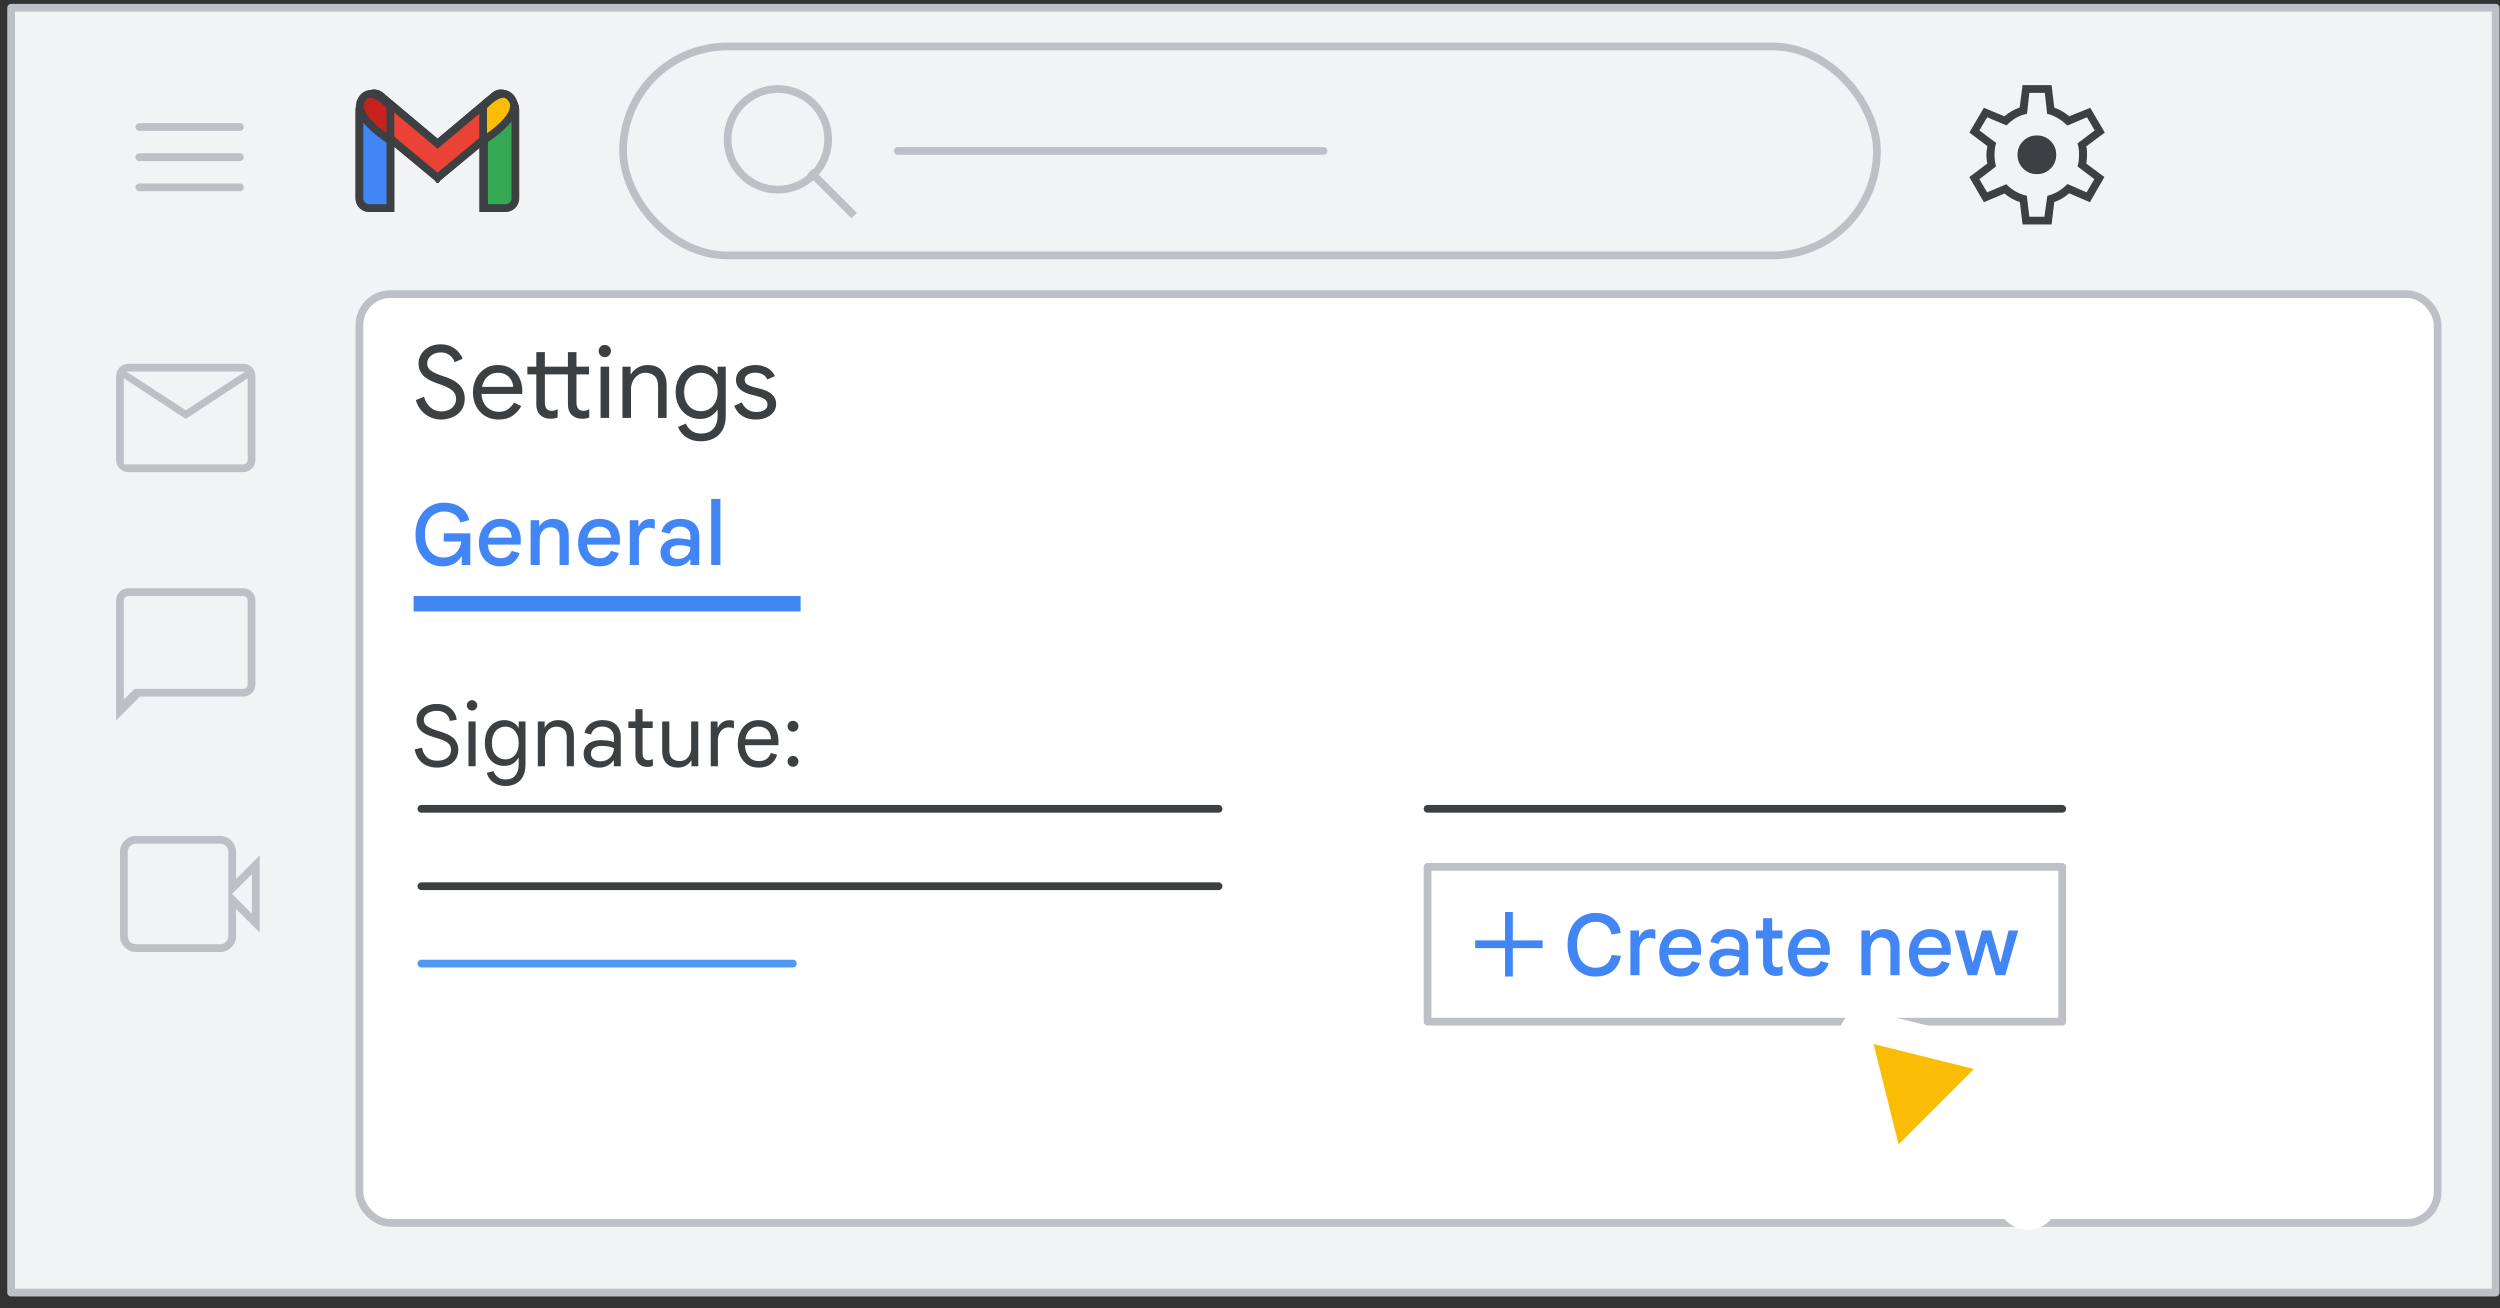 <svg width="323" height="169" viewBox="0 0 323 169" fill="none" xmlns="http://www.w3.org/2000/svg">
<rect x="0" y="0" width="323" height="169" fill="#333333" stroke="none"/>
<g id="gmail-inboxes-create-new-signature">
<g id="Gmail/settings-full-view">
<g id="Frames/desktop-light">
<rect id="border copy" x="1.439" y="1" width="321" height="166" fill="#F1F3F4" stroke="#BDC1C6" stroke-linejoin="round"/>
</g>
<g id="Group 5">
<rect id="Rectangle" x="46.44" y="38" width="268.5" height="120" rx="4" fill="white" stroke="#BDC1C6"/>
</g>
<g id="Group 6">
<g id="Gmail icon - illustrated">
<g id="white bg">
<path id="Rectangle_2" d="M46.439 14.165C46.439 13.479 46.996 12.922 47.683 12.922H49.196C49.882 12.922 50.439 13.479 50.439 14.165V26.881H47.683C46.996 26.881 46.439 26.325 46.439 25.638V14.165Z" fill="white" stroke="#3C4043"/>
<path id="Rectangle_3" d="M62.421 14.165C62.421 13.479 62.978 12.922 63.665 12.922H65.215C65.902 12.922 66.459 13.479 66.459 14.165V25.638C66.459 26.325 65.902 26.881 65.215 26.881H62.421V14.165Z" fill="white" stroke="#3C4043"/>
<g id="Combined Shape">
<path fill-rule="evenodd" clip-rule="evenodd" d="M46.792 13.284C46.375 13.819 46.459 14.595 46.981 15.028L56.534 22.955L56.534 22.955L56.534 22.955L56.534 22.955L56.534 22.955L66.088 15.028C66.61 14.595 66.694 13.819 66.276 13.284L65.694 12.539C65.265 11.988 64.471 11.905 63.936 12.354L56.534 18.571L49.133 12.354C48.598 11.905 47.804 11.988 47.374 12.539L46.792 13.284Z" fill="white"/>
<path d="M46.981 15.028L47.3 14.643L46.981 15.028ZM46.792 13.284L46.398 12.976L46.398 12.976L46.792 13.284ZM56.534 22.955L56.927 22.646L56.894 22.604L56.853 22.57L56.534 22.955ZM56.534 22.955L56.141 23.264L56.459 23.668L56.854 23.339L56.534 22.955ZM56.534 22.955L56.854 22.571L56.534 22.304L56.214 22.571L56.534 22.955ZM56.534 22.955L56.214 23.339L56.609 23.668L56.927 23.264L56.534 22.955ZM56.534 22.955L56.215 22.57L56.174 22.604L56.142 22.646L56.534 22.955ZM66.088 15.028L65.768 14.643V14.643L66.088 15.028ZM66.276 13.284L65.882 13.591V13.591L66.276 13.284ZM65.694 12.539L66.088 12.231V12.231L65.694 12.539ZM63.936 12.354L63.614 11.971V11.971L63.936 12.354ZM56.534 18.571L56.213 18.954L56.534 19.224L56.856 18.954L56.534 18.571ZM49.133 12.354L49.454 11.971V11.971L49.133 12.354ZM47.374 12.539L47.768 12.847L47.374 12.539ZM47.3 14.643C46.986 14.383 46.935 13.913 47.187 13.591L46.398 12.976C45.814 13.724 45.931 14.807 46.662 15.413L47.3 14.643ZM56.853 22.57L47.3 14.643L46.662 15.413L56.215 23.34L56.853 22.57ZM56.141 23.264L56.141 23.264L56.927 22.646L56.927 22.646L56.141 23.264ZM56.854 23.339L56.854 23.339L56.214 22.571L56.214 22.571L56.854 23.339ZM56.854 22.571L56.854 22.571L56.214 23.339L56.214 23.339L56.854 22.571ZM56.142 22.646L56.141 22.646L56.927 23.264L56.927 23.264L56.142 22.646ZM56.854 23.34L66.407 15.413L65.768 14.643L56.215 22.57L56.854 23.34ZM66.407 15.413C67.137 14.807 67.254 13.724 66.67 12.976L65.882 13.591C66.133 13.913 66.082 14.383 65.768 14.643L66.407 15.413ZM66.67 12.976L66.088 12.231L65.3 12.847L65.882 13.591L66.67 12.976ZM66.088 12.231C65.484 11.457 64.366 11.34 63.614 11.971L64.257 12.737C64.575 12.47 65.045 12.519 65.3 12.847L66.088 12.231ZM63.614 11.971L56.213 18.188L56.856 18.954L64.257 12.737L63.614 11.971ZM48.811 12.737L56.213 18.954L56.856 18.188L49.454 11.971L48.811 12.737ZM47.768 12.847C48.024 12.519 48.493 12.47 48.811 12.737L49.454 11.971C48.703 11.34 47.584 11.457 46.98 12.231L47.768 12.847ZM47.187 13.591L47.768 12.847L46.98 12.231L46.398 12.976L47.187 13.591Z" fill="#3C4043"/>
</g>
<path id="Path 4" fill-rule="evenodd" clip-rule="evenodd" d="M62.421 18.157V13.794C62.421 13.794 64.945 10.74 66.206 12.921C67.468 15.103 62.421 18.157 62.421 18.157Z" fill="white"/>
<path id="Path 4_2" fill-rule="evenodd" clip-rule="evenodd" d="M50.477 18.157V13.794C50.477 13.794 47.953 10.74 46.691 12.921C45.43 15.103 50.477 18.157 50.477 18.157Z" fill="white"/>
</g>
<path id="Rectangle_4" d="M46.44 14.165C46.44 13.479 46.996 12.922 47.683 12.922H49.196C49.883 12.922 50.44 13.479 50.44 14.165V26.881H47.683C46.996 26.881 46.44 26.325 46.44 25.638V14.165Z" fill="#4285F4" stroke="#3C4043"/>
<path id="Rectangle_5" d="M62.541 14.165C62.541 13.479 63.098 12.922 63.785 12.922H65.345C66.032 12.922 66.589 13.479 66.589 14.165V25.638C66.589 26.325 66.032 26.881 65.345 26.881H62.541V14.165Z" fill="#34A853" stroke="#3C4043"/>
<g id="Combined Shape_2">
<path fill-rule="evenodd" clip-rule="evenodd" d="M46.791 13.284C46.374 13.819 46.458 14.595 46.98 15.028L56.533 22.955L56.533 22.955L56.533 22.955L56.533 22.955L56.533 22.955L66.087 15.028C66.609 14.595 66.692 13.819 66.275 13.284L65.693 12.539C65.264 11.989 64.47 11.905 63.935 12.354L56.533 18.571L49.132 12.354C48.597 11.905 47.803 11.989 47.373 12.539L46.791 13.284Z" fill="#EA4335"/>
<path d="M46.98 15.028L47.299 14.643L46.98 15.028ZM46.791 13.284L46.397 12.976L46.791 13.284ZM56.533 22.955L56.925 22.645L56.893 22.604L56.852 22.57L56.533 22.955ZM56.533 22.955L56.141 23.265L56.458 23.667L56.852 23.34L56.533 22.955ZM56.533 22.955L56.847 22.566L56.529 22.31L56.214 22.57L56.533 22.955ZM56.533 22.955L56.219 23.345L56.613 23.662L56.926 23.265L56.533 22.955ZM56.533 22.955L56.214 22.57L56.173 22.604L56.141 22.645L56.533 22.955ZM66.087 15.028L65.767 14.643V14.643L66.087 15.028ZM66.275 13.284L65.881 13.592V13.592L66.275 13.284ZM65.693 12.539L66.087 12.231V12.231L65.693 12.539ZM63.935 12.354L63.613 11.972V11.972L63.935 12.354ZM56.533 18.571L56.212 18.954L56.533 19.224L56.855 18.954L56.533 18.571ZM49.132 12.354L49.453 11.972V11.972L49.132 12.354ZM47.373 12.539L47.767 12.847H47.767L47.373 12.539ZM47.299 14.643C46.985 14.383 46.934 13.914 47.186 13.592L46.397 12.976C45.813 13.724 45.93 14.807 46.661 15.413L47.299 14.643ZM56.852 22.57L47.299 14.643L46.661 15.413L56.214 23.34L56.852 22.57ZM56.141 23.265L56.141 23.265L56.926 22.645L56.925 22.645L56.141 23.265ZM56.852 23.34L56.852 23.34L56.214 22.57L56.214 22.57L56.852 23.34ZM56.847 22.566L56.847 22.566L56.219 23.345L56.219 23.345L56.847 22.566ZM56.141 22.645L56.141 22.645L56.926 23.265L56.926 23.265L56.141 22.645ZM56.853 23.34L66.406 15.413L65.767 14.643L56.214 22.57L56.853 23.34ZM66.406 15.413C67.136 14.807 67.253 13.724 66.669 12.976L65.881 13.592C66.132 13.914 66.081 14.383 65.767 14.643L66.406 15.413ZM66.669 12.976L66.087 12.231L65.299 12.847L65.881 13.592L66.669 12.976ZM66.087 12.231C65.483 11.458 64.365 11.34 63.613 11.972L64.256 12.737C64.574 12.47 65.044 12.52 65.299 12.847L66.087 12.231ZM63.613 11.972L56.212 18.189L56.855 18.954L64.256 12.737L63.613 11.972ZM48.81 12.737L56.212 18.954L56.855 18.189L49.453 11.972L48.81 12.737ZM47.767 12.847C48.023 12.52 48.492 12.47 48.81 12.737L49.453 11.972C48.702 11.34 47.583 11.458 46.979 12.231L47.767 12.847ZM47.186 13.592L47.767 12.847L46.979 12.231L46.397 12.976L47.186 13.592Z" fill="#3C4043"/>
</g>
<path id="Path 4_3" fill-rule="evenodd" clip-rule="evenodd" d="M62.421 18.157V13.794C62.421 13.794 64.945 10.74 66.207 12.921C67.468 15.103 62.421 18.157 62.421 18.157Z" fill="#FBBC04" stroke="#3C4043"/>
<path id="Path 4_4" fill-rule="evenodd" clip-rule="evenodd" d="M50.44 18.157V13.794C50.44 13.794 47.94 10.74 46.69 12.921C45.44 15.103 50.44 18.157 50.44 18.157Z" fill="#C5221F" stroke="#3C4043"/>
</g>
<g id="Menu">
<path id="Line" d="M18 16.406H31" stroke="#BDC1C6" stroke-linecap="round" stroke-linejoin="round"/>
<path id="Line_2" d="M18 20.306H31" stroke="#BDC1C6" stroke-linecap="round" stroke-linejoin="round"/>
<path id="Line_3" d="M18 24.206H31" stroke="#BDC1C6" stroke-linecap="round" stroke-linejoin="round"/>
</g>
</g>
<rect id="Rectangle_6" x="53.44" y="77" width="50" height="2" fill="#4285F4"/>
</g>
<path id="Line 24" d="M54.44 104.5H157.439" stroke="#3C4043" stroke-linecap="round"/>
<path id="Line 24_2" d="M184.439 104.5H266.439" stroke="#3C4043" stroke-linecap="round"/>
<g id="UI/button-white">
<rect id="Rectangle_7" x="184.439" y="112" width="82" height="20" fill="white" stroke="#BDC1C6" stroke-linejoin="round"/>
<g id="Icons/add-dark-grey">
<g id="Group">
<path id="Line_4" d="M194.952 118.333V125.667" stroke="#4285F4" stroke-linecap="square"/>
<path id="Line 2" d="M191.097 122H198.807" stroke="#4285F4" stroke-linecap="square"/>
</g>
</g>
</g>
<path id="Line 24_3" d="M54.44 114.5H157.439" stroke="#3C4043" stroke-linecap="round"/>
<path id="Line 24_4" d="M54.44 124.5H102.439" stroke="#4F98F4" stroke-linecap="round"/>
<path id="Create new" d="M206.126 126.176C205.591 126.176 205.103 126.081 204.663 125.89C204.231 125.699 203.853 125.424 203.53 125.065C203.208 124.706 202.958 124.273 202.782 123.767C202.614 123.261 202.529 122.693 202.529 122.062C202.529 121.431 202.617 120.863 202.793 120.357C202.977 119.844 203.23 119.411 203.552 119.059C203.875 118.7 204.256 118.425 204.696 118.234C205.136 118.043 205.617 117.948 206.137 117.948C206.702 117.948 207.219 118.047 207.688 118.245C208.165 118.443 208.554 118.736 208.854 119.125C209.162 119.506 209.342 119.979 209.393 120.544L208.205 120.742C208.154 120.427 208.04 120.144 207.864 119.895C207.688 119.646 207.457 119.451 207.171 119.312C206.885 119.165 206.541 119.092 206.137 119.092C205.69 119.092 205.283 119.206 204.916 119.433C204.557 119.653 204.271 119.983 204.058 120.423C203.853 120.863 203.75 121.409 203.75 122.062C203.75 122.707 203.853 123.25 204.058 123.69C204.271 124.13 204.557 124.464 204.916 124.691C205.276 124.918 205.683 125.032 206.137 125.032C206.526 125.032 206.863 124.962 207.149 124.823C207.435 124.684 207.67 124.489 207.853 124.24C208.037 123.991 208.161 123.701 208.227 123.371L209.415 123.503C209.32 124.053 209.129 124.53 208.843 124.933C208.565 125.329 208.194 125.637 207.732 125.857C207.278 126.07 206.742 126.176 206.126 126.176ZM210.645 126V120.214H211.756V120.995H211.822C211.903 120.812 212.013 120.65 212.152 120.511C212.299 120.364 212.468 120.251 212.658 120.17C212.856 120.089 213.069 120.049 213.296 120.049C213.436 120.049 213.549 120.056 213.637 120.071C213.725 120.086 213.802 120.104 213.868 120.126V121.325C213.766 121.274 213.652 121.237 213.527 121.215C213.403 121.186 213.267 121.171 213.12 121.171C212.871 121.171 212.647 121.237 212.449 121.369C212.259 121.501 212.105 121.684 211.987 121.919C211.877 122.154 211.822 122.418 211.822 122.711V126H210.645ZM217.126 126.176C216.568 126.176 216.081 126.048 215.663 125.791C215.252 125.527 214.933 125.164 214.706 124.702C214.486 124.24 214.376 123.712 214.376 123.118C214.376 122.502 214.493 121.963 214.728 121.501C214.962 121.039 215.285 120.68 215.696 120.423C216.114 120.166 216.59 120.038 217.126 120.038C217.712 120.038 218.2 120.148 218.589 120.368C218.985 120.588 219.282 120.903 219.48 121.314C219.685 121.725 219.788 122.216 219.788 122.788C219.788 122.891 219.784 122.993 219.777 123.096C219.777 123.191 219.769 123.279 219.755 123.36H215.531C215.553 123.69 215.619 123.976 215.729 124.218C215.868 124.511 216.062 124.735 216.312 124.889C216.561 125.043 216.847 125.12 217.17 125.12C217.573 125.12 217.885 125.032 218.105 124.856C218.332 124.673 218.497 124.445 218.6 124.174L219.634 124.449C219.487 124.948 219.208 125.362 218.798 125.692C218.387 126.015 217.83 126.176 217.126 126.176ZM215.575 122.469H218.622C218.607 122.249 218.567 122.051 218.501 121.875C218.435 121.699 218.339 121.549 218.215 121.424C218.09 121.299 217.936 121.204 217.753 121.138C217.577 121.072 217.371 121.039 217.137 121.039C216.821 121.039 216.539 121.12 216.29 121.281C216.048 121.435 215.861 121.666 215.729 121.974C215.663 122.121 215.611 122.286 215.575 122.469ZM222.868 126.176C222.465 126.176 222.113 126.103 221.812 125.956C221.512 125.802 221.277 125.589 221.108 125.318C220.947 125.047 220.866 124.724 220.866 124.35C220.866 123.961 220.965 123.635 221.163 123.371C221.361 123.1 221.629 122.894 221.966 122.755C222.304 122.616 222.674 122.546 223.077 122.546C223.283 122.546 223.477 122.557 223.66 122.579C223.844 122.594 224.023 122.619 224.199 122.656C224.375 122.685 224.551 122.722 224.727 122.766V122.216C224.727 121.857 224.603 121.571 224.353 121.358C224.104 121.138 223.774 121.028 223.363 121.028C223.033 121.028 222.751 121.109 222.516 121.27C222.289 121.424 222.131 121.651 222.043 121.952L220.998 121.71C221.072 121.351 221.222 121.046 221.449 120.797C221.684 120.548 221.966 120.361 222.296 120.236C222.634 120.104 222.993 120.038 223.374 120.038C224.188 120.038 224.808 120.232 225.233 120.621C225.659 121.01 225.871 121.567 225.871 122.293V126H224.727V125.329H224.661C224.551 125.476 224.412 125.615 224.243 125.747C224.075 125.872 223.877 125.974 223.649 126.055C223.422 126.136 223.162 126.176 222.868 126.176ZM223.132 125.208C223.455 125.208 223.734 125.142 223.968 125.01C224.203 124.871 224.386 124.687 224.518 124.46C224.658 124.225 224.727 123.969 224.727 123.69C224.485 123.602 224.243 123.54 224.001 123.503C223.759 123.459 223.514 123.437 223.264 123.437C222.876 123.437 222.575 123.514 222.362 123.668C222.157 123.822 222.054 124.049 222.054 124.35C222.054 124.607 222.153 124.816 222.351 124.977C222.557 125.131 222.817 125.208 223.132 125.208ZM226.855 120.214H227.79V118.63H228.967V120.214H230.287V121.248H228.967V124.163C228.967 124.427 229.026 124.629 229.143 124.768C229.261 124.907 229.44 124.977 229.682 124.977C229.814 124.977 229.928 124.962 230.023 124.933C230.119 124.896 230.214 124.849 230.309 124.79V125.934C230.192 125.978 230.064 126.015 229.924 126.044C229.792 126.073 229.635 126.088 229.451 126.088C228.945 126.088 228.542 125.938 228.241 125.637C227.941 125.329 227.79 124.907 227.79 124.372V121.248H226.855V120.214ZM233.754 126.176C233.197 126.176 232.709 126.048 232.291 125.791C231.881 125.527 231.562 125.164 231.334 124.702C231.114 124.24 231.004 123.712 231.004 123.118C231.004 122.502 231.122 121.963 231.356 121.501C231.591 121.039 231.914 120.68 232.324 120.423C232.742 120.166 233.219 120.038 233.754 120.038C234.341 120.038 234.829 120.148 235.217 120.368C235.613 120.588 235.91 120.903 236.108 121.314C236.314 121.725 236.416 122.216 236.416 122.788C236.416 122.891 236.413 122.993 236.405 123.096C236.405 123.191 236.398 123.279 236.383 123.36H232.159C232.181 123.69 232.247 123.976 232.357 124.218C232.497 124.511 232.691 124.735 232.94 124.889C233.19 125.043 233.476 125.12 233.798 125.12C234.202 125.12 234.513 125.032 234.733 124.856C234.961 124.673 235.126 124.445 235.228 124.174L236.262 124.449C236.116 124.948 235.837 125.362 235.426 125.692C235.016 126.015 234.458 126.176 233.754 126.176ZM232.203 122.469H235.25C235.236 122.249 235.195 122.051 235.129 121.875C235.063 121.699 234.968 121.549 234.843 121.424C234.719 121.299 234.565 121.204 234.381 121.138C234.205 121.072 234 121.039 233.765 121.039C233.45 121.039 233.168 121.12 232.918 121.281C232.676 121.435 232.489 121.666 232.357 121.974C232.291 122.121 232.24 122.286 232.203 122.469ZM240.498 126V120.214H241.609V120.951H241.675C241.829 120.68 242.056 120.46 242.357 120.291C242.665 120.122 243.009 120.038 243.391 120.038C244.051 120.038 244.553 120.232 244.898 120.621C245.25 121.01 245.426 121.549 245.426 122.238V126H244.238V122.392C244.238 121.959 244.128 121.64 243.908 121.435C243.695 121.23 243.416 121.127 243.072 121.127C242.786 121.127 242.536 121.2 242.324 121.347C242.118 121.486 241.957 121.677 241.84 121.919C241.73 122.154 241.675 122.418 241.675 122.711V126H240.498ZM249.384 126.176C248.827 126.176 248.339 126.048 247.921 125.791C247.511 125.527 247.192 125.164 246.964 124.702C246.744 124.24 246.634 123.712 246.634 123.118C246.634 122.502 246.752 121.963 246.986 121.501C247.221 121.039 247.544 120.68 247.954 120.423C248.372 120.166 248.849 120.038 249.384 120.038C249.971 120.038 250.459 120.148 250.847 120.368C251.243 120.588 251.54 120.903 251.738 121.314C251.944 121.725 252.046 122.216 252.046 122.788C252.046 122.891 252.043 122.993 252.035 123.096C252.035 123.191 252.028 123.279 252.013 123.36H247.789C247.811 123.69 247.877 123.976 247.987 124.218C248.127 124.511 248.321 124.735 248.57 124.889C248.82 125.043 249.106 125.12 249.428 125.12C249.832 125.12 250.143 125.032 250.363 124.856C250.591 124.673 250.756 124.445 250.858 124.174L251.892 124.449C251.746 124.948 251.467 125.362 251.056 125.692C250.646 126.015 250.088 126.176 249.384 126.176ZM247.833 122.469H250.88C250.866 122.249 250.825 122.051 250.759 121.875C250.693 121.699 250.598 121.549 250.473 121.424C250.349 121.299 250.195 121.204 250.011 121.138C249.835 121.072 249.63 121.039 249.395 121.039C249.08 121.039 248.798 121.12 248.548 121.281C248.306 121.435 248.119 121.666 247.987 121.974C247.921 122.121 247.87 122.286 247.833 122.469ZM254.218 126L252.557 120.214H253.822L254.856 124.328H254.9L256.066 120.214H257.265L258.431 124.317H258.475L259.509 120.214H260.752L259.08 126H257.848L256.66 121.798H256.616L255.439 126H254.218Z" fill="#4285F4"/>
<g id="Cursor">
<g id="Union">
<mask id="path-27-outside-1_2_44911" maskUnits="userSpaceOnUse" x="229.038" y="122.084" width="44.548" height="44.548" fill="black">
<rect fill="white" x="229.038" y="122.084" width="44.548" height="44.548"/>
<path fill-rule="evenodd" clip-rule="evenodd" d="M240.936 132.547C240.204 132.365 239.542 133.027 239.724 133.759L243.781 150.059C243.969 150.814 244.909 151.074 245.459 150.524L250.139 145.844L260.589 156.294C261.37 157.075 262.636 157.075 263.417 156.294C264.198 155.513 264.198 154.247 263.417 153.466L252.968 143.016L257.702 138.282C258.251 137.732 257.991 136.792 257.236 136.604L240.936 132.547Z"/>
</mask>
<path fill-rule="evenodd" clip-rule="evenodd" d="M240.936 132.547C240.204 132.365 239.542 133.027 239.724 133.759L243.781 150.059C243.969 150.814 244.909 151.074 245.459 150.524L250.139 145.844L260.589 156.294C261.37 157.075 262.636 157.075 263.417 156.294C264.198 155.513 264.198 154.247 263.417 153.466L252.968 143.016L257.702 138.282C258.251 137.732 257.991 136.792 257.236 136.604L240.936 132.547Z" fill="#FBBC04"/>
<path d="M239.724 133.759L241.665 133.276L241.665 133.276L239.724 133.759ZM240.936 132.547L241.419 130.606L241.419 130.606L240.936 132.547ZM243.781 150.059L245.722 149.576L245.722 149.576L243.781 150.059ZM250.139 145.844L251.553 144.43L250.139 143.016L248.725 144.43L250.139 145.844ZM263.417 153.466L264.832 152.051L263.417 153.466ZM252.968 143.016L251.553 141.601L250.139 143.016L251.553 144.43L252.968 143.016ZM257.236 136.604L256.753 138.545H256.753L257.236 136.604ZM241.665 133.276C241.847 134.008 241.185 134.67 240.453 134.488L241.419 130.606C239.224 130.06 237.237 132.047 237.783 134.242L241.665 133.276ZM245.722 149.576L241.665 133.276L237.783 134.242L241.841 150.542L245.722 149.576ZM244.045 149.11C244.595 148.56 245.534 148.821 245.722 149.576L241.841 150.542C242.404 152.806 245.223 153.588 246.873 151.939L244.045 149.11ZM248.725 144.43L244.045 149.11L246.873 151.939L251.553 147.258L248.725 144.43ZM262.003 154.88L251.553 144.43L248.725 147.258L259.175 157.708L262.003 154.88ZM262.003 154.88L259.175 157.708C260.737 159.27 263.27 159.27 264.832 157.708L262.003 154.88ZM262.003 154.88L262.003 154.88L264.832 157.708C266.394 156.146 266.394 153.613 264.832 152.051L262.003 154.88ZM251.553 144.43L262.003 154.88L264.832 152.051L254.382 141.601L251.553 144.43ZM256.287 136.868L251.553 141.601L254.382 144.43L259.116 139.696L256.287 136.868ZM256.753 138.545C255.998 138.357 255.737 137.417 256.287 136.868L259.116 139.696C260.766 138.046 259.983 135.227 257.719 134.663L256.753 138.545ZM240.453 134.488L256.753 138.545L257.719 134.663L241.419 130.606L240.453 134.488Z" fill="white" mask="url(#path-27-outside-1_2_44911)"/>
</g>
</g>
<g id="Gmail left nav">
<g id="Meet">
<g id="Group 7">
<g id="videocam_BASELINE_P900_24dp (2)">
<path id="Shape" d="M16.462 122.038L16.109 122.391H16.109L16.462 122.038ZM16.462 108.963L16.109 108.609L16.109 108.609L16.462 108.963ZM29.538 108.963L29.891 108.609V108.609L29.538 108.963ZM30 114.775H29.5V115.982L30.354 115.129L30 114.775ZM33.05 111.725H33.55V110.518L32.696 111.371L33.05 111.725ZM33.05 119.275L32.696 119.629L33.55 120.482V119.275H33.05ZM30 116.225L30.354 115.871L29.5 115.018V116.225H30ZM16.109 122.391C16.518 122.8 17.036 123 17.625 123V122C17.281 122 17.024 121.891 16.816 121.684L16.109 122.391ZM15.5 120.875C15.5 121.464 15.7 121.982 16.109 122.391L16.816 121.684C16.608 121.476 16.5 121.219 16.5 120.875H15.5ZM15.5 110.125V120.875H16.5V110.125H15.5ZM16.109 108.609C15.7 109.018 15.5 109.536 15.5 110.125H16.5C16.5 109.781 16.608 109.524 16.816 109.316L16.109 108.609ZM17.625 108C17.036 108 16.518 108.2 16.109 108.609L16.816 109.316C17.024 109.109 17.281 109 17.625 109V108ZM28.4 108H17.625V109H28.4V108ZM29.891 108.609C29.486 108.204 28.978 108 28.4 108V109C28.722 109 28.973 109.105 29.184 109.316L29.891 108.609ZM30.5 110.125C30.5 109.536 30.3 109.018 29.891 108.609L29.184 109.316C29.392 109.524 29.5 109.781 29.5 110.125H30.5ZM30.5 114.775V110.125H29.5V114.775H30.5ZM32.696 111.371L29.646 114.421L30.354 115.129L33.404 112.079L32.696 111.371ZM33.55 119.275V111.725H32.55V119.275H33.55ZM29.646 116.579L32.696 119.629L33.404 118.921L30.354 115.871L29.646 116.579ZM30.5 120.875V116.225H29.5V120.875H30.5ZM29.891 122.391C30.3 121.982 30.5 121.464 30.5 120.875H29.5C29.5 121.219 29.392 121.476 29.184 121.684L29.891 122.391ZM28.4 123C28.978 123 29.486 122.796 29.891 122.391L29.184 121.684C28.973 121.895 28.722 122 28.4 122V123ZM17.625 123H28.4V122H17.625V123Z" fill="#BDC1C6"/>
</g>
</g>
</g>
<g id="Chat">
<path id="Shape_2" fill-rule="evenodd" clip-rule="evenodd" d="M15 93.075V77.625C15 77.158 15.154 76.771 15.463 76.463C15.771 76.154 16.158 76 16.625 76H31.375C31.842 76 32.229 76.154 32.538 76.463C32.846 76.771 33 77.158 33 77.625V88.375C33 88.842 32.846 89.229 32.538 89.537C32.229 89.846 31.842 90 31.375 90H18.075L15 93.075ZM17.375 89H31.375C31.558 89 31.708 88.942 31.825 88.825C31.942 88.708 32 88.558 32 88.375V77.625C32 77.442 31.942 77.292 31.825 77.175C31.708 77.058 31.558 77 31.375 77H16.625C16.442 77 16.292 77.058 16.175 77.175C16.058 77.292 16 77.442 16 77.625V88.375V88.825V89V90.375L17.375 89Z" fill="#BDC1C6"/>
</g>
<g id="Mail">
<path id="Shape_3" fill-rule="evenodd" clip-rule="evenodd" d="M15.463 60.538C15.771 60.846 16.158 61 16.625 61H31.375C31.842 61 32.229 60.846 32.538 60.538C32.846 60.229 33 59.842 33 59.375V48.625C33 48.158 32.846 47.771 32.538 47.462C32.229 47.154 31.842 47 31.375 47H16.625C16.158 47 15.771 47.154 15.463 47.462C15.154 47.771 15 48.158 15 48.625V59.375C15 59.842 15.154 60.229 15.463 60.538ZM16 48.875L24 54.125L32 48.875V59.375C32 59.558 31.942 59.708 31.825 59.825C31.708 59.942 31.558 60 31.375 60H16.625H16V59.825V59.375V48.875ZM24 53L31.7 48H16.3L24 53Z" fill="#BDC1C6"/>
</g>
</g>
<path id="General" d="M57.225 73.176C56.704 73.176 56.228 73.081 55.795 72.89C55.37 72.692 54.996 72.41 54.673 72.043C54.358 71.676 54.112 71.244 53.936 70.745C53.767 70.239 53.683 69.678 53.683 69.062C53.683 68.446 53.775 67.889 53.958 67.39C54.141 66.884 54.398 66.448 54.728 66.081C55.058 65.714 55.447 65.436 55.894 65.245C56.341 65.047 56.829 64.948 57.357 64.948C58.215 64.948 58.934 65.146 59.513 65.542C60.1 65.938 60.47 66.492 60.624 67.203L59.469 67.511C59.381 67.218 59.245 66.965 59.062 66.752C58.879 66.539 58.64 66.378 58.347 66.268C58.061 66.151 57.731 66.092 57.357 66.092C57.02 66.092 56.701 66.158 56.4 66.29C56.107 66.415 55.846 66.602 55.619 66.851C55.399 67.1 55.223 67.412 55.091 67.786C54.966 68.153 54.904 68.578 54.904 69.062C54.904 69.546 54.966 69.971 55.091 70.338C55.216 70.705 55.388 71.016 55.608 71.273C55.828 71.522 56.081 71.713 56.367 71.845C56.66 71.97 56.972 72.032 57.302 72.032C57.639 72.032 57.94 71.981 58.204 71.878C58.475 71.775 58.706 71.632 58.897 71.449C59.095 71.258 59.253 71.038 59.37 70.789C59.487 70.532 59.564 70.257 59.601 69.964H57.335V68.908H60.767V73H59.656V71.9H59.59C59.487 72.091 59.359 72.263 59.205 72.417C59.051 72.571 58.875 72.707 58.677 72.824C58.479 72.934 58.259 73.018 58.017 73.077C57.775 73.143 57.511 73.176 57.225 73.176ZM64.627 73.176C64.07 73.176 63.582 73.048 63.164 72.791C62.753 72.527 62.434 72.164 62.207 71.702C61.987 71.24 61.877 70.712 61.877 70.118C61.877 69.502 61.994 68.963 62.229 68.501C62.464 68.039 62.786 67.68 63.197 67.423C63.615 67.166 64.092 67.038 64.627 67.038C65.214 67.038 65.701 67.148 66.09 67.368C66.486 67.588 66.783 67.903 66.981 68.314C67.186 68.725 67.289 69.216 67.289 69.788C67.289 69.891 67.285 69.993 67.278 70.096C67.278 70.191 67.271 70.279 67.256 70.36H63.032C63.054 70.69 63.12 70.976 63.23 71.218C63.369 71.511 63.564 71.735 63.813 71.889C64.062 72.043 64.348 72.12 64.671 72.12C65.074 72.12 65.386 72.032 65.606 71.856C65.833 71.673 65.998 71.445 66.101 71.174L67.135 71.449C66.988 71.948 66.71 72.362 66.299 72.692C65.888 73.015 65.331 73.176 64.627 73.176ZM63.076 69.469H66.123C66.108 69.249 66.068 69.051 66.002 68.875C65.936 68.699 65.841 68.549 65.716 68.424C65.591 68.299 65.437 68.204 65.254 68.138C65.078 68.072 64.873 68.039 64.638 68.039C64.323 68.039 64.04 68.12 63.791 68.281C63.549 68.435 63.362 68.666 63.23 68.974C63.164 69.121 63.113 69.286 63.076 69.469ZM68.556 73V67.214H69.667V67.951H69.733C69.887 67.68 70.114 67.46 70.415 67.291C70.723 67.122 71.068 67.038 71.449 67.038C72.109 67.038 72.611 67.232 72.956 67.621C73.308 68.01 73.484 68.549 73.484 69.238V73H72.296V69.392C72.296 68.959 72.186 68.64 71.966 68.435C71.753 68.23 71.475 68.127 71.13 68.127C70.844 68.127 70.595 68.2 70.382 68.347C70.177 68.486 70.015 68.677 69.898 68.919C69.788 69.154 69.733 69.418 69.733 69.711V73H68.556ZM77.442 73.176C76.885 73.176 76.397 73.048 75.98 72.791C75.569 72.527 75.25 72.164 75.022 71.702C74.802 71.24 74.692 70.712 74.692 70.118C74.692 69.502 74.81 68.963 75.044 68.501C75.279 68.039 75.602 67.68 76.013 67.423C76.43 67.166 76.907 67.038 77.442 67.038C78.029 67.038 78.517 67.148 78.906 67.368C79.302 67.588 79.599 67.903 79.796 68.314C80.002 68.725 80.105 69.216 80.105 69.788C80.105 69.891 80.101 69.993 80.094 70.096C80.094 70.191 80.086 70.279 80.072 70.36H75.847C75.87 70.69 75.936 70.976 76.046 71.218C76.185 71.511 76.379 71.735 76.629 71.889C76.878 72.043 77.164 72.12 77.487 72.12C77.89 72.12 78.201 72.032 78.421 71.856C78.649 71.673 78.814 71.445 78.916 71.174L79.951 71.449C79.804 71.948 79.525 72.362 79.115 72.692C78.704 73.015 78.147 73.176 77.442 73.176ZM75.891 69.469H78.939C78.924 69.249 78.883 69.051 78.817 68.875C78.751 68.699 78.656 68.549 78.531 68.424C78.407 68.299 78.253 68.204 78.07 68.138C77.894 68.072 77.688 68.039 77.454 68.039C77.138 68.039 76.856 68.12 76.606 68.281C76.365 68.435 76.177 68.666 76.046 68.974C75.98 69.121 75.928 69.286 75.891 69.469ZM81.371 73V67.214H82.482V67.995H82.548C82.629 67.812 82.739 67.65 82.878 67.511C83.025 67.364 83.194 67.251 83.384 67.17C83.582 67.089 83.795 67.049 84.022 67.049C84.162 67.049 84.275 67.056 84.363 67.071C84.451 67.086 84.528 67.104 84.594 67.126V68.325C84.492 68.274 84.378 68.237 84.253 68.215C84.129 68.186 83.993 68.171 83.846 68.171C83.597 68.171 83.373 68.237 83.175 68.369C82.985 68.501 82.831 68.684 82.713 68.919C82.603 69.154 82.548 69.418 82.548 69.711V73H81.371ZM87.342 73.176C86.939 73.176 86.587 73.103 86.286 72.956C85.986 72.802 85.751 72.589 85.582 72.318C85.421 72.047 85.34 71.724 85.34 71.35C85.34 70.961 85.439 70.635 85.637 70.371C85.835 70.1 86.103 69.894 86.44 69.755C86.778 69.616 87.148 69.546 87.551 69.546C87.757 69.546 87.951 69.557 88.134 69.579C88.318 69.594 88.497 69.619 88.673 69.656C88.849 69.685 89.025 69.722 89.201 69.766V69.216C89.201 68.857 89.077 68.571 88.827 68.358C88.578 68.138 88.248 68.028 87.837 68.028C87.507 68.028 87.225 68.109 86.99 68.27C86.763 68.424 86.605 68.651 86.517 68.952L85.472 68.71C85.546 68.351 85.696 68.046 85.923 67.797C86.158 67.548 86.44 67.361 86.77 67.236C87.108 67.104 87.467 67.038 87.848 67.038C88.662 67.038 89.282 67.232 89.707 67.621C90.133 68.01 90.345 68.567 90.345 69.293V73H89.201V72.329H89.135C89.025 72.476 88.886 72.615 88.717 72.747C88.549 72.872 88.351 72.974 88.123 73.055C87.896 73.136 87.636 73.176 87.342 73.176ZM87.606 72.208C87.929 72.208 88.208 72.142 88.442 72.01C88.677 71.871 88.86 71.687 88.992 71.46C89.132 71.225 89.201 70.969 89.201 70.69C88.959 70.602 88.717 70.54 88.475 70.503C88.233 70.459 87.988 70.437 87.738 70.437C87.35 70.437 87.049 70.514 86.836 70.668C86.631 70.822 86.528 71.049 86.528 71.35C86.528 71.607 86.627 71.816 86.825 71.977C87.031 72.131 87.291 72.208 87.606 72.208ZM91.888 73V64.464H93.076V73H91.888Z" fill="#4285F4"/>
<path id="Signature:" d="M56.471 99.176C55.972 99.176 55.518 99.084 55.107 98.901C54.704 98.718 54.37 98.45 54.106 98.098C53.842 97.746 53.666 97.317 53.578 96.811L54.524 96.602C54.605 97.093 54.806 97.497 55.129 97.812C55.459 98.127 55.914 98.285 56.493 98.285C56.845 98.285 57.153 98.23 57.417 98.12C57.688 98.003 57.897 97.841 58.044 97.636C58.198 97.423 58.275 97.178 58.275 96.899C58.275 96.62 58.209 96.393 58.077 96.217C57.952 96.041 57.762 95.891 57.505 95.766C57.248 95.634 56.926 95.509 56.537 95.392L55.932 95.205C55.639 95.117 55.364 95.014 55.107 94.897C54.85 94.772 54.623 94.626 54.425 94.457C54.234 94.288 54.084 94.087 53.974 93.852C53.871 93.617 53.82 93.342 53.82 93.027C53.82 92.638 53.93 92.29 54.15 91.982C54.37 91.667 54.674 91.417 55.063 91.234C55.459 91.043 55.91 90.948 56.416 90.948C56.966 90.948 57.424 91.043 57.791 91.234C58.165 91.425 58.451 91.678 58.649 91.993C58.854 92.301 58.972 92.638 59.001 93.005L58.121 93.137C58.07 92.873 57.974 92.646 57.835 92.455C57.696 92.257 57.509 92.107 57.274 92.004C57.047 91.894 56.764 91.839 56.427 91.839C56.119 91.839 55.837 91.89 55.58 91.993C55.331 92.088 55.129 92.224 54.975 92.4C54.828 92.576 54.755 92.781 54.755 93.016C54.755 93.346 54.898 93.614 55.184 93.819C55.477 94.024 55.892 94.211 56.427 94.38L57.032 94.567C57.311 94.655 57.578 94.758 57.835 94.875C58.099 94.992 58.334 95.143 58.539 95.326C58.744 95.502 58.906 95.718 59.023 95.975C59.148 96.224 59.21 96.532 59.21 96.899C59.21 97.258 59.14 97.581 59.001 97.867C58.862 98.146 58.667 98.384 58.418 98.582C58.169 98.78 57.875 98.927 57.538 99.022C57.208 99.125 56.852 99.176 56.471 99.176ZM60.525 99V93.214H61.449V99H60.525ZM60.987 91.806C60.804 91.806 60.646 91.74 60.514 91.608C60.382 91.476 60.316 91.318 60.316 91.135C60.316 90.944 60.382 90.787 60.514 90.662C60.646 90.53 60.804 90.464 60.987 90.464C61.178 90.464 61.336 90.53 61.46 90.662C61.592 90.787 61.658 90.944 61.658 91.135C61.658 91.318 61.592 91.476 61.46 91.608C61.336 91.74 61.178 91.806 60.987 91.806ZM65.307 101.552C64.867 101.552 64.478 101.471 64.141 101.31C63.803 101.156 63.528 100.951 63.316 100.694C63.103 100.437 62.964 100.155 62.898 99.847L63.767 99.627C63.862 99.928 64.038 100.181 64.295 100.386C64.551 100.599 64.889 100.705 65.307 100.705C65.879 100.705 66.304 100.533 66.583 100.188C66.869 99.851 67.012 99.385 67.012 98.791V97.922H66.968C66.792 98.237 66.55 98.49 66.242 98.681C65.934 98.864 65.549 98.956 65.087 98.956C64.647 98.956 64.24 98.842 63.866 98.615C63.499 98.388 63.202 98.054 62.975 97.614C62.755 97.174 62.645 96.635 62.645 95.997C62.645 95.352 62.755 94.813 62.975 94.38C63.202 93.94 63.506 93.606 63.888 93.379C64.269 93.152 64.691 93.038 65.153 93.038C65.571 93.038 65.937 93.13 66.253 93.313C66.568 93.489 66.806 93.716 66.968 93.995H67.012V93.214H67.892V98.802C67.892 99.425 67.778 99.939 67.551 100.342C67.331 100.753 67.026 101.057 66.638 101.255C66.249 101.453 65.805 101.552 65.307 101.552ZM65.296 98.109C65.611 98.109 65.897 98.032 66.154 97.878C66.41 97.724 66.616 97.493 66.77 97.185C66.931 96.87 67.012 96.474 67.012 95.997C67.012 95.52 66.931 95.128 66.77 94.82C66.616 94.505 66.41 94.27 66.154 94.116C65.897 93.962 65.611 93.885 65.296 93.885C64.988 93.885 64.702 93.962 64.438 94.116C64.174 94.27 63.961 94.505 63.8 94.82C63.638 95.128 63.558 95.52 63.558 95.997C63.558 96.474 63.638 96.87 63.8 97.185C63.961 97.493 64.174 97.724 64.438 97.878C64.702 98.032 64.988 98.109 65.296 98.109ZM69.485 99V93.214H70.365V93.973H70.409C70.548 93.702 70.768 93.478 71.069 93.302C71.377 93.126 71.729 93.038 72.125 93.038C72.777 93.038 73.276 93.229 73.621 93.61C73.973 93.991 74.149 94.508 74.149 95.161V99H73.225V95.282C73.225 94.776 73.096 94.417 72.84 94.204C72.59 93.991 72.279 93.885 71.905 93.885C71.597 93.885 71.329 93.962 71.102 94.116C70.882 94.263 70.709 94.461 70.585 94.71C70.467 94.952 70.409 95.223 70.409 95.524V99H69.485ZM77.41 99.176C77.014 99.176 76.666 99.103 76.365 98.956C76.065 98.809 75.83 98.604 75.661 98.34C75.493 98.069 75.408 97.75 75.408 97.383C75.408 96.994 75.507 96.672 75.705 96.415C75.911 96.151 76.178 95.953 76.508 95.821C76.846 95.689 77.209 95.623 77.597 95.623C77.825 95.623 78.034 95.634 78.224 95.656C78.422 95.671 78.609 95.696 78.785 95.733C78.969 95.77 79.145 95.817 79.313 95.876V95.238C79.313 94.82 79.174 94.49 78.895 94.248C78.617 93.999 78.261 93.874 77.828 93.874C77.447 93.874 77.132 93.962 76.882 94.138C76.633 94.307 76.461 94.56 76.365 94.897L75.529 94.688C75.595 94.343 75.735 94.05 75.947 93.808C76.16 93.559 76.428 93.368 76.75 93.236C77.08 93.104 77.44 93.038 77.828 93.038C78.584 93.038 79.167 93.229 79.577 93.61C79.995 93.991 80.204 94.527 80.204 95.216V99H79.313V98.241H79.269C79.167 98.388 79.031 98.534 78.862 98.681C78.694 98.828 78.488 98.945 78.246 99.033C78.012 99.128 77.733 99.176 77.41 99.176ZM77.575 98.362C77.913 98.362 78.21 98.289 78.466 98.142C78.73 97.995 78.936 97.794 79.082 97.537C79.236 97.273 79.313 96.98 79.313 96.657C79.042 96.554 78.782 96.481 78.532 96.437C78.283 96.393 78.026 96.371 77.762 96.371C77.344 96.371 77.003 96.452 76.739 96.613C76.483 96.767 76.354 97.024 76.354 97.383C76.354 97.676 76.468 97.915 76.695 98.098C76.93 98.274 77.223 98.362 77.575 98.362ZM81.183 93.214H82.096V91.63H83.02V93.214H84.329V94.061H83.02V97.339C83.02 97.618 83.082 97.834 83.207 97.988C83.332 98.142 83.519 98.219 83.768 98.219C83.893 98.219 83.999 98.204 84.087 98.175C84.182 98.146 84.27 98.105 84.351 98.054V98.956C84.256 98.993 84.153 99.022 84.043 99.044C83.933 99.073 83.79 99.088 83.614 99.088C83.159 99.088 82.793 98.952 82.514 98.681C82.235 98.402 82.096 98.017 82.096 97.526V94.061H81.183V93.214ZM87.578 99.176C86.933 99.176 86.434 98.985 86.082 98.604C85.73 98.223 85.554 97.706 85.554 97.053V93.214H86.478V96.932C86.478 97.438 86.603 97.797 86.852 98.01C87.109 98.223 87.424 98.329 87.798 98.329C88.113 98.329 88.381 98.256 88.601 98.109C88.821 97.955 88.99 97.753 89.107 97.504C89.232 97.255 89.294 96.983 89.294 96.69V93.214H90.218V99H89.338V98.241H89.294C89.206 98.417 89.078 98.578 88.909 98.725C88.74 98.864 88.542 98.974 88.315 99.055C88.088 99.136 87.842 99.176 87.578 99.176ZM91.828 99V93.214H92.708V94.017H92.752C92.826 93.826 92.939 93.658 93.093 93.511C93.247 93.364 93.423 93.251 93.621 93.17C93.827 93.089 94.036 93.049 94.248 93.049C94.388 93.049 94.501 93.056 94.589 93.071C94.677 93.086 94.754 93.108 94.82 93.137V94.116C94.718 94.065 94.608 94.028 94.49 94.006C94.373 93.984 94.252 93.973 94.127 93.973C93.871 93.973 93.636 94.046 93.423 94.193C93.218 94.34 93.053 94.538 92.928 94.787C92.811 95.029 92.752 95.297 92.752 95.59V99H91.828ZM97.984 99.176C97.442 99.176 96.969 99.044 96.565 98.78C96.169 98.509 95.861 98.142 95.641 97.68C95.429 97.218 95.322 96.697 95.322 96.118C95.322 95.524 95.432 94.996 95.652 94.534C95.88 94.065 96.191 93.698 96.587 93.434C96.991 93.17 97.453 93.038 97.973 93.038C98.531 93.038 99 93.148 99.381 93.368C99.77 93.588 100.067 93.903 100.272 94.314C100.478 94.717 100.58 95.201 100.58 95.766C100.58 95.861 100.577 95.957 100.569 96.052C100.569 96.14 100.566 96.217 100.558 96.283H96.246C96.261 96.679 96.334 97.024 96.466 97.317C96.613 97.647 96.818 97.9 97.082 98.076C97.354 98.245 97.665 98.329 98.017 98.329C98.479 98.329 98.828 98.234 99.062 98.043C99.304 97.845 99.48 97.592 99.59 97.284L100.404 97.504C100.287 97.973 100.027 98.369 99.623 98.692C99.227 99.015 98.681 99.176 97.984 99.176ZM96.29 95.513H99.612C99.605 95.264 99.565 95.04 99.491 94.842C99.425 94.637 99.323 94.464 99.183 94.325C99.051 94.178 98.883 94.068 98.677 93.995C98.479 93.914 98.245 93.874 97.973 93.874C97.629 93.874 97.324 93.962 97.06 94.138C96.804 94.307 96.606 94.556 96.466 94.886C96.386 95.069 96.327 95.278 96.29 95.513ZM102.456 94.534C102.258 94.534 102.089 94.468 101.95 94.336C101.818 94.197 101.752 94.028 101.752 93.83C101.752 93.632 101.818 93.467 101.95 93.335C102.089 93.196 102.258 93.126 102.456 93.126C102.654 93.126 102.819 93.196 102.951 93.335C103.09 93.467 103.16 93.632 103.16 93.83C103.16 94.028 103.09 94.197 102.951 94.336C102.819 94.468 102.654 94.534 102.456 94.534ZM102.456 99.066C102.258 99.066 102.089 99 101.95 98.868C101.818 98.729 101.752 98.56 101.752 98.362C101.752 98.171 101.818 98.01 101.95 97.878C102.089 97.739 102.258 97.669 102.456 97.669C102.654 97.669 102.819 97.739 102.951 97.878C103.09 98.01 103.16 98.171 103.16 98.362C103.16 98.56 103.09 98.729 102.951 98.868C102.819 99 102.654 99.066 102.456 99.066Z" fill="#3C4043"/>
<path id="Settings" d="M56.976 54.208C56.525 54.208 56.079 54.113 55.637 53.922C55.195 53.731 54.805 53.45 54.467 53.077C54.129 52.704 53.882 52.241 53.726 51.686L54.779 51.257C54.926 51.794 55.195 52.245 55.585 52.609C55.975 52.973 56.447 53.155 57.002 53.155C57.349 53.155 57.665 53.094 57.951 52.973C58.246 52.843 58.48 52.657 58.653 52.414C58.835 52.171 58.926 51.877 58.926 51.53C58.926 51.218 58.848 50.954 58.692 50.737C58.545 50.52 58.319 50.33 58.016 50.165C57.713 49.992 57.34 49.827 56.898 49.671L56.313 49.463C56.053 49.368 55.789 49.255 55.52 49.125C55.26 48.986 55.017 48.822 54.792 48.631C54.575 48.432 54.402 48.198 54.272 47.929C54.142 47.652 54.077 47.327 54.077 46.954C54.077 46.503 54.198 46.092 54.441 45.719C54.684 45.346 55.017 45.047 55.442 44.822C55.867 44.597 56.356 44.484 56.911 44.484C57.492 44.484 57.977 44.592 58.367 44.809C58.766 45.017 59.078 45.268 59.303 45.563C59.537 45.849 59.693 46.113 59.771 46.356L58.744 46.798C58.692 46.616 58.592 46.43 58.445 46.239C58.298 46.04 58.098 45.875 57.847 45.745C57.604 45.606 57.297 45.537 56.924 45.537C56.621 45.537 56.335 45.598 56.066 45.719C55.806 45.84 55.594 46.009 55.429 46.226C55.273 46.434 55.195 46.677 55.195 46.954C55.195 47.344 55.351 47.652 55.663 47.877C55.975 48.102 56.395 48.306 56.924 48.488L57.535 48.696C57.812 48.791 58.094 48.908 58.38 49.047C58.675 49.186 58.948 49.363 59.199 49.58C59.45 49.797 59.654 50.065 59.81 50.386C59.966 50.698 60.044 51.075 60.044 51.517C60.044 51.994 59.949 52.405 59.758 52.752C59.576 53.09 59.333 53.367 59.03 53.584C58.727 53.801 58.393 53.957 58.029 54.052C57.674 54.156 57.323 54.208 56.976 54.208ZM64.406 54.208C63.764 54.208 63.192 54.056 62.69 53.753C62.196 53.45 61.806 53.034 61.52 52.505C61.242 51.976 61.104 51.374 61.104 50.698C61.104 50.065 61.234 49.48 61.494 48.943C61.762 48.406 62.135 47.977 62.612 47.656C63.097 47.327 63.665 47.162 64.315 47.162C64.973 47.162 65.537 47.309 66.005 47.604C66.481 47.89 66.845 48.289 67.097 48.8C67.357 49.311 67.487 49.896 67.487 50.555C67.487 50.616 67.482 50.676 67.474 50.737C67.474 50.798 67.469 50.85 67.461 50.893H62.209C62.235 51.37 62.343 51.773 62.534 52.102C62.75 52.475 63.028 52.752 63.366 52.934C63.712 53.116 64.072 53.207 64.445 53.207C64.93 53.207 65.329 53.094 65.641 52.869C65.961 52.635 66.217 52.349 66.408 52.011L67.344 52.466C67.084 52.969 66.711 53.385 66.226 53.714C65.74 54.043 65.134 54.208 64.406 54.208ZM62.274 49.983H66.317C66.308 49.801 66.265 49.606 66.187 49.398C66.117 49.181 66 48.982 65.836 48.8C65.68 48.609 65.476 48.458 65.225 48.345C64.982 48.224 64.679 48.163 64.315 48.163C63.881 48.163 63.504 48.276 63.184 48.501C62.872 48.718 62.633 49.017 62.469 49.398C62.382 49.58 62.317 49.775 62.274 49.983ZM68.135 48.371V47.37H69.291V45.498H70.397V47.37H73.374V45.498H74.478V47.37H76.103V48.371H74.478V51.985C74.478 52.332 74.548 52.6 74.686 52.791C74.834 52.982 75.072 53.077 75.401 53.077C75.549 53.077 75.683 53.055 75.805 53.012C75.926 52.969 76.034 52.917 76.129 52.856V53.935C76.017 53.987 75.891 54.026 75.752 54.052C75.623 54.087 75.445 54.104 75.219 54.104C74.665 54.104 74.219 53.944 73.88 53.623C73.543 53.294 73.374 52.839 73.374 52.258V48.371H70.397V51.985C70.397 52.332 70.466 52.6 70.605 52.791C70.752 52.982 70.99 53.077 71.32 53.077C71.467 53.077 71.601 53.055 71.722 53.012C71.844 52.969 71.952 52.917 72.047 52.856V53.935C71.935 53.987 71.809 54.026 71.671 54.052C71.54 54.087 71.363 54.104 71.138 54.104C70.583 54.104 70.136 53.944 69.799 53.623C69.46 53.294 69.291 52.839 69.291 52.258V48.371H68.135ZM77.593 54V47.37H78.698V54H77.593ZM78.139 46.148C77.922 46.148 77.736 46.07 77.58 45.914C77.424 45.758 77.346 45.572 77.346 45.355C77.346 45.13 77.424 44.943 77.58 44.796C77.736 44.64 77.922 44.562 78.139 44.562C78.364 44.562 78.551 44.64 78.698 44.796C78.854 44.943 78.932 45.13 78.932 45.355C78.932 45.572 78.854 45.758 78.698 45.914C78.551 46.07 78.364 46.148 78.139 46.148ZM80.421 54V47.37H81.475V48.345H81.526C81.7 48.024 81.981 47.747 82.371 47.513C82.77 47.279 83.204 47.162 83.671 47.162C84.486 47.162 85.097 47.4 85.504 47.877C85.921 48.345 86.129 48.969 86.129 49.749V54H85.023V49.918C85.023 49.277 84.868 48.826 84.555 48.566C84.252 48.297 83.858 48.163 83.373 48.163C83.008 48.163 82.688 48.267 82.41 48.475C82.133 48.674 81.916 48.934 81.76 49.255C81.605 49.576 81.526 49.914 81.526 50.269V54H80.421ZM90.557 57.016C89.994 57.016 89.508 56.921 89.101 56.73C88.703 56.548 88.377 56.314 88.126 56.028C87.883 55.742 87.71 55.452 87.606 55.157L88.62 54.728C88.759 55.092 88.993 55.395 89.322 55.638C89.66 55.889 90.072 56.015 90.557 56.015C91.251 56.015 91.784 55.811 92.156 55.404C92.529 55.005 92.715 54.446 92.715 53.727V52.986H92.663C92.455 53.307 92.156 53.58 91.766 53.805C91.376 54.022 90.921 54.13 90.401 54.13C89.829 54.13 89.305 53.983 88.828 53.688C88.36 53.393 87.987 52.986 87.71 52.466C87.433 51.937 87.294 51.331 87.294 50.646C87.294 49.961 87.433 49.359 87.71 48.839C87.987 48.31 88.36 47.899 88.828 47.604C89.305 47.309 89.829 47.162 90.401 47.162C90.921 47.162 91.376 47.275 91.766 47.5C92.156 47.717 92.455 47.99 92.663 48.319H92.715V47.37H93.768V53.74C93.768 54.477 93.625 55.088 93.339 55.573C93.062 56.058 92.68 56.418 92.195 56.652C91.719 56.895 91.172 57.016 90.557 57.016ZM90.557 53.129C90.947 53.129 91.307 53.034 91.636 52.843C91.966 52.644 92.225 52.358 92.416 51.985C92.615 51.612 92.715 51.166 92.715 50.646C92.715 50.109 92.615 49.658 92.416 49.294C92.225 48.921 91.966 48.64 91.636 48.449C91.307 48.258 90.947 48.163 90.557 48.163C90.167 48.163 89.808 48.263 89.478 48.462C89.149 48.653 88.885 48.934 88.685 49.307C88.486 49.671 88.386 50.117 88.386 50.646C88.386 51.175 88.486 51.625 88.685 51.998C88.885 52.362 89.149 52.644 89.478 52.843C89.808 53.034 90.167 53.129 90.557 53.129ZM97.653 54.208C97.159 54.208 96.721 54.13 96.34 53.974C95.967 53.809 95.655 53.593 95.403 53.324C95.161 53.047 94.979 52.748 94.858 52.427L95.846 51.985C96.019 52.384 96.27 52.691 96.6 52.908C96.929 53.125 97.306 53.233 97.731 53.233C98.138 53.233 98.476 53.151 98.745 52.986C99.022 52.821 99.16 52.579 99.16 52.258C99.16 52.059 99.104 51.894 98.992 51.764C98.879 51.625 98.714 51.508 98.498 51.413C98.281 51.318 98.016 51.231 97.704 51.153L96.898 50.945C96.587 50.858 96.292 50.737 96.014 50.581C95.737 50.425 95.512 50.226 95.338 49.983C95.174 49.732 95.091 49.428 95.091 49.073C95.091 48.674 95.209 48.332 95.442 48.046C95.677 47.76 95.984 47.543 96.365 47.396C96.747 47.24 97.154 47.162 97.588 47.162C97.969 47.162 98.324 47.218 98.653 47.331C98.992 47.435 99.286 47.595 99.537 47.812C99.789 48.02 99.98 48.28 100.11 48.592L99.147 49.034C98.983 48.705 98.762 48.475 98.484 48.345C98.207 48.215 97.9 48.15 97.561 48.15C97.198 48.15 96.881 48.232 96.612 48.397C96.344 48.553 96.21 48.77 96.21 49.047C96.21 49.324 96.318 49.532 96.534 49.671C96.76 49.81 97.033 49.922 97.353 50.009L98.316 50.256C98.966 50.421 99.455 50.668 99.784 50.997C100.114 51.318 100.279 51.712 100.279 52.18C100.279 52.596 100.162 52.956 99.927 53.259C99.694 53.562 99.377 53.796 98.978 53.961C98.58 54.126 98.138 54.208 97.653 54.208Z" fill="#3C4043"/>
<g id="Group 3">
<g id="settings_BASELINE_P900_24dp (2)">
<path id="Shape_4" fill-rule="evenodd" clip-rule="evenodd" d="M261.314 29L260.964 26.1C260.648 26.017 260.302 25.871 259.927 25.663C259.552 25.454 259.239 25.233 258.989 25L256.314 26.125L254.439 22.875L256.764 21.125C256.731 20.958 256.702 20.779 256.677 20.587C256.652 20.396 256.639 20.208 256.639 20.025C256.639 19.858 256.652 19.679 256.677 19.488C256.702 19.296 256.731 19.092 256.764 18.875L254.439 17.125L256.314 13.925L258.964 15.025C259.264 14.775 259.585 14.55 259.927 14.35C260.269 14.15 260.606 14 260.939 13.9L261.314 11H265.064L265.414 13.9C265.798 14.05 266.135 14.208 266.427 14.375C266.719 14.542 267.023 14.758 267.339 15.025L270.064 13.925L271.939 17.125L269.539 18.925C269.606 19.125 269.639 19.312 269.639 19.488V20C269.639 20.15 269.635 20.312 269.627 20.488C269.619 20.663 269.589 20.875 269.539 21.125L271.889 22.875L270.014 26.125L267.339 24.975C267.023 25.242 266.71 25.467 266.402 25.65C266.094 25.833 265.764 25.983 265.414 26.1L265.064 29H261.314ZM263.164 22.5C263.864 22.5 264.456 22.258 264.939 21.775C265.423 21.292 265.664 20.7 265.664 20C265.664 19.3 265.423 18.708 264.939 18.225C264.456 17.742 263.864 17.5 263.164 17.5C262.464 17.5 261.873 17.742 261.389 18.225C260.906 18.708 260.664 19.3 260.664 20C260.664 20.7 260.906 21.292 261.389 21.775C261.873 22.258 262.464 22.5 263.164 22.5ZM264.139 28H262.189L261.864 25.3C261.331 25.167 260.856 24.983 260.439 24.75C260.023 24.517 259.614 24.2 259.214 23.8L256.739 24.85L255.739 23.15L257.889 21.5C257.823 21.267 257.773 21.025 257.739 20.775C257.706 20.525 257.689 20.275 257.689 20.025C257.689 19.742 257.706 19.467 257.739 19.2C257.773 18.933 257.831 18.692 257.914 18.475L255.739 16.85L256.739 15.15L259.239 16.2C259.656 15.783 260.077 15.454 260.502 15.213C260.927 14.971 261.389 14.8 261.889 14.7L262.189 12H264.189L264.489 14.7C264.939 14.8 265.41 14.996 265.902 15.287C266.394 15.579 266.789 15.892 267.089 16.225L269.639 15.15L270.639 16.85L268.414 18.525C268.498 18.808 268.552 19.062 268.577 19.288C268.602 19.512 268.614 19.75 268.614 20C268.614 20.233 268.602 20.471 268.577 20.712C268.552 20.954 268.498 21.217 268.414 21.5L270.589 23.15L269.589 24.85L267.114 23.775C266.698 24.192 266.285 24.517 265.877 24.75C265.469 24.983 265.014 25.167 264.514 25.3L264.139 28Z" fill="#3C4043"/>
</g>
</g>
<g id="Search">
<rect x="80.5" y="6" width="162" height="27" rx="13.5" stroke="#BDC1C6"/>
<g id="search icon">
<path id="Line 6" d="M105 22.5L110 27.5" stroke="#BDC1C6" stroke-linecap="square"/>
<circle id="Oval" cx="100.5" cy="18" r="6.5" stroke="#BDC1C6"/>
</g>
<g id="text">
<path id="text_2" d="M116 19.5H171" stroke="#BDC1C6" stroke-linecap="round" stroke-linejoin="round"/>
</g>
</g>
</g>
</svg>
